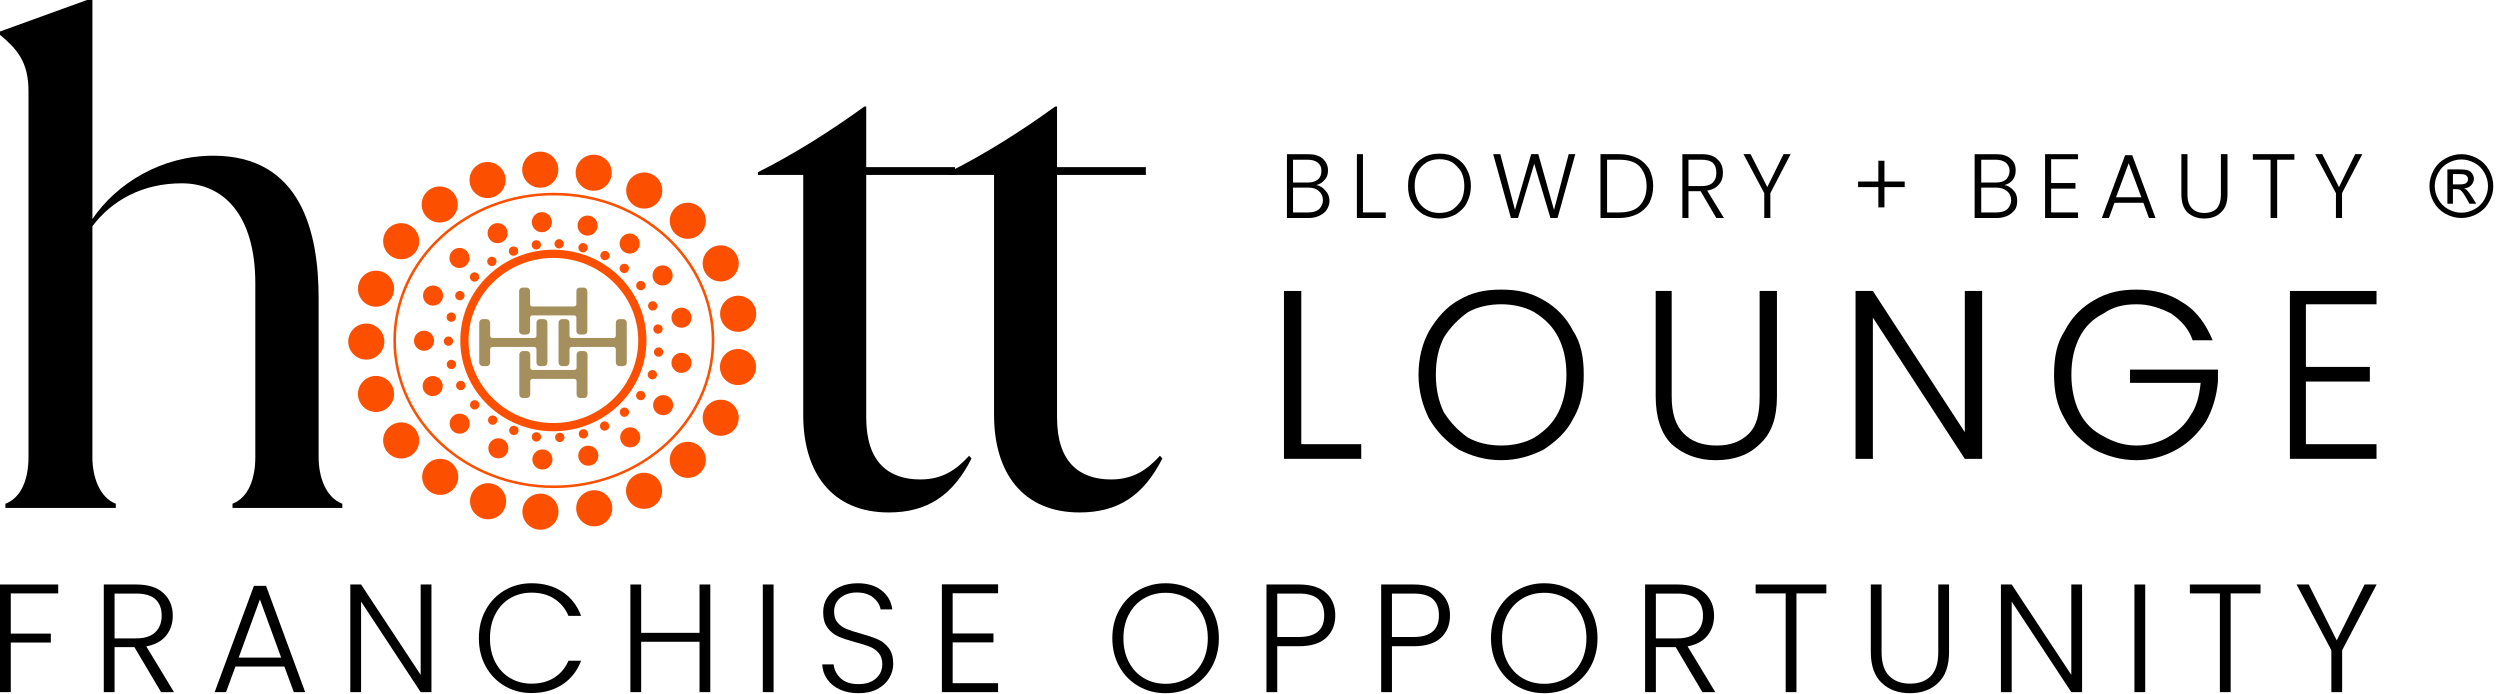 <?xml version="1.0" encoding="UTF-8" standalone="no"?>
<!DOCTYPE svg PUBLIC "-//W3C//DTD SVG 1.1//EN" "http://www.w3.org/Graphics/SVG/1.1/DTD/svg11.dtd">
<svg width="100%" height="100%" viewBox="0 0 2045 568" version="1.1" xmlns="http://www.w3.org/2000/svg" xmlns:xlink="http://www.w3.org/1999/xlink" xml:space="preserve" xmlns:serif="http://www.serif.com/" style="fill-rule:evenodd;clip-rule:evenodd;stroke-linejoin:round;stroke-miterlimit:2;">
    <rect id="Artboard1" x="0" y="0" width="2044.47" height="568" style="fill:none;"/>
    <g id="Artboard11" serif:id="Artboard1">
        <g transform="matrix(1,0,0,1,-27.73,-783.06)">
            <path d="M1097.87,956.83L1085.43,956.83L1085.43,936.52L1097.87,936.52C1101.6,936.52 1104.5,937.35 1106.57,939.42C1108.64,941.08 1109.89,943.57 1109.89,946.88C1109.89,949.78 1108.65,952.27 1106.57,954.34C1104.5,956 1101.6,956.83 1097.87,956.83ZM1085.43,913.72L1097.45,913.72C1101.18,913.72 1103.67,914.55 1105.74,916.21C1107.81,917.87 1108.64,919.94 1108.64,922.84C1108.64,925.74 1107.81,928.23 1105.74,929.89C1103.67,931.55 1101.18,932.38 1097.45,932.38L1085.43,932.38L1085.43,913.72ZM1104.5,934.45C1107.4,933.62 1109.47,932.38 1111.13,930.31C1113.2,928.24 1114.03,925.75 1114.03,922.43C1114.03,918.28 1112.37,915.38 1109.88,912.9C1106.98,910.41 1102.83,909.17 1097.86,909.17L1080.45,909.17L1080.45,961.4L1098.27,961.4C1102,961.4 1104.9,960.57 1107.39,959.33C1109.88,958.09 1111.95,956.43 1113.19,954.36C1114.43,952.29 1115.26,949.8 1115.26,947.31C1115.26,943.99 1114.02,941.09 1111.94,939.02C1109.89,936.52 1107.4,934.86 1104.5,934.45Z" style="fill-rule:nonzero;"/>
        </g>
        <g transform="matrix(1,0,0,1,-27.73,-783.06)">
            <path d="M1142.63,909.16L1137.66,909.16L1137.66,961.39L1161.29,961.39L1161.29,956.83L1142.63,956.83L1142.63,909.16Z" style="fill-rule:nonzero;"/>
        </g>
        <g transform="matrix(1,0,0,1,-27.73,-783.06)">
            <path d="M1205.23,957.25C1201.5,957.25 1197.77,956.42 1194.87,954.76C1191.55,952.69 1189.07,950.2 1187.41,946.88C1185.75,943.56 1184.92,939.42 1184.92,935.27C1184.92,930.71 1185.75,926.98 1187.41,923.66C1189.07,920.34 1191.56,917.86 1194.87,915.78C1197.77,914.12 1201.5,913.29 1205.23,913.29C1208.96,913.29 1212.69,914.12 1215.59,915.78C1218.49,917.85 1220.98,920.34 1223.05,923.66C1224.71,926.98 1225.54,930.71 1225.54,935.27C1225.54,939.42 1224.71,943.56 1223.05,946.88C1220.98,950.2 1218.49,952.68 1215.59,954.76C1212.69,956.42 1208.96,957.25 1205.23,957.25ZM1205.23,961.81C1210.2,961.81 1214.35,960.57 1218.49,958.49C1222.22,956 1225.54,953.1 1227.61,948.96C1229.68,944.82 1230.93,940.26 1230.93,935.28C1230.93,929.89 1229.69,925.33 1227.61,921.6C1225.54,917.46 1222.22,914.14 1218.49,912.07C1214.34,909.58 1210.2,908.75 1205.23,908.75C1200.26,908.75 1196.11,909.58 1191.97,912.07C1188.24,914.14 1184.92,917.46 1182.85,921.6C1180.36,925.33 1179.53,929.89 1179.53,935.28C1179.53,940.25 1180.36,944.81 1182.85,948.96C1184.92,953.11 1188.24,956.01 1191.97,958.49C1196.11,960.56 1200.25,961.81 1205.23,961.81Z" style="fill-rule:nonzero;"/>
        </g>
        <g transform="matrix(1,0,0,1,-27.73,-783.06)">
            <path d="M1310.93,909.16L1298.91,954.76L1286.06,909.16L1280.25,909.16L1266.99,954.76L1254.97,909.16L1249.16,909.16L1263.67,961.39L1269.48,961.39L1282.74,917.04L1296,961.39L1301.81,961.39L1316.32,909.16L1310.93,909.16Z" style="fill-rule:nonzero;"/>
        </g>
        <g transform="matrix(1,0,0,1,-27.73,-783.06)">
            <path d="M1352.27,956.83L1342.32,956.83L1342.32,913.72L1352.27,913.72C1359.73,913.72 1365.12,915.38 1368.85,919.11C1372.58,923.26 1374.65,928.64 1374.65,935.28C1374.65,942.33 1372.58,947.3 1368.85,951.45C1365.11,955.18 1359.73,956.83 1352.27,956.83ZM1352.27,909.16L1336.93,909.16L1336.93,961.39L1352.27,961.39C1358.07,961.39 1363.05,960.15 1367.19,958.07C1371.34,956 1374.24,953.1 1376.72,949.37C1378.79,945.22 1380.04,940.67 1380.04,935.28C1380.04,929.89 1378.8,925.33 1376.72,921.19C1374.23,917.46 1371.33,914.56 1367.19,912.49C1363.04,910.41 1358.07,909.16 1352.27,909.16Z" style="fill-rule:nonzero;"/>
        </g>
        <g transform="matrix(1,0,0,1,-27.73,-783.06)">
            <path d="M1408.89,913.72L1419.67,913.72C1423.82,913.72 1426.72,914.55 1428.79,916.21C1430.86,918.28 1431.69,920.77 1431.69,924.5C1431.69,927.82 1430.86,930.3 1428.79,932.38C1426.72,934.45 1423.82,935.28 1419.67,935.28L1408.89,935.28L1408.89,913.72ZM1437.91,961.39L1424.23,939.01C1428.79,938.18 1431.69,936.52 1433.76,934.04C1436.25,931.14 1437.08,928.24 1437.08,924.51C1437.08,919.95 1435.84,916.22 1432.52,913.32C1429.62,910.42 1425.47,909.18 1419.67,909.18L1403.92,909.18L1403.92,961.41L1408.89,961.41L1408.89,939.44L1418.84,939.44L1431.69,961.41L1437.91,961.41L1437.91,961.39Z" style="fill-rule:nonzero;"/>
        </g>
        <g transform="matrix(1,0,0,1,-27.73,-783.06)">
            <path d="M1486.65,909.16L1473.38,936.11L1459.7,909.16L1453.9,909.16L1470.9,941.08L1470.9,961.39L1475.87,961.39L1475.87,941.08L1492.45,909.16L1486.65,909.16Z" style="fill-rule:nonzero;"/>
        </g>
        <g transform="matrix(1,0,0,1,-27.73,-783.06)">
            <path d="M1585.78,931.55L1569.2,931.55L1569.2,914.55L1564.22,914.55L1564.22,931.55L1547.64,931.55L1547.64,936.11L1564.22,936.11L1564.22,952.69L1569.2,952.69L1569.2,936.11L1585.78,936.11L1585.78,931.55Z" style="fill-rule:nonzero;"/>
        </g>
        <g transform="matrix(1,0,0,1,-27.73,-783.06)">
            <path d="M1660.81,956.83L1648.37,956.83L1648.37,936.52L1660.39,936.52C1664.12,936.52 1667.02,937.35 1669.51,939.42C1671.58,941.08 1672.83,943.57 1672.83,946.88C1672.83,949.78 1671.59,952.27 1669.51,954.34C1667.44,956 1664.54,956.83 1660.81,956.83ZM1648.37,913.72L1660.39,913.72C1663.71,913.72 1666.61,914.55 1668.68,916.21C1670.34,917.87 1671.58,919.94 1671.58,922.84C1671.58,925.74 1670.34,928.23 1668.68,929.89C1666.61,931.55 1664.12,932.38 1660.39,932.38L1648.37,932.38L1648.37,913.72ZM1667.44,934.45C1670.34,933.62 1672.41,932.38 1674.07,930.31C1675.73,928.24 1676.56,925.75 1676.56,922.43C1676.56,918.28 1675.32,915.38 1672.41,912.9C1669.92,910.41 1665.78,909.17 1660.39,909.17L1642.98,909.17L1642.98,961.4L1661.22,961.4C1664.54,961.4 1667.85,960.57 1670.34,959.33C1672.83,958.09 1674.49,956.43 1676.14,954.36C1677.38,952.29 1677.8,949.8 1677.8,947.31C1677.8,943.99 1676.97,941.09 1674.9,939.02C1672.83,936.52 1670.34,934.86 1667.44,934.45Z" style="fill-rule:nonzero;"/>
        </g>
        <g transform="matrix(1,0,0,1,-27.73,-783.06)">
            <path d="M1727.54,913.31L1727.54,909.17L1700.6,909.17L1700.6,961.39L1727.54,961.39L1727.54,956.83L1705.57,956.83L1705.57,937.35L1725.47,937.35L1725.47,932.79L1705.57,932.79L1705.57,913.31L1727.54,913.31Z" style="fill-rule:nonzero;"/>
        </g>
        <g transform="matrix(1,0,0,1,-27.73,-783.06)">
            <path d="M1758.63,944.4L1768.99,916.63L1779.35,944.4L1758.63,944.4ZM1785.57,961.39L1790.96,961.39L1771.89,909.99L1766.09,909.99L1747.02,961.39L1752.82,961.39L1757.38,948.95L1781.01,948.95L1785.57,961.39Z" style="fill-rule:nonzero;"/>
        </g>
        <g transform="matrix(1,0,0,1,-27.73,-783.06)">
            <path d="M1812.1,909.16L1812.1,941.91C1812.1,948.54 1813.76,953.52 1817.07,956.83C1820.8,960.15 1825.36,961.8 1830.75,961.8C1836.55,961.8 1841.11,960.14 1844.43,956.83C1848.16,953.51 1849.82,948.54 1849.82,941.91L1849.82,909.16L1844.43,909.16L1844.43,941.91C1844.43,947.3 1843.19,951.03 1841.11,953.52C1838.62,956.01 1835.31,957.25 1830.75,957.25C1826.6,957.25 1823.29,956.01 1820.8,953.52C1818.31,951.03 1817.07,947.3 1817.07,941.91L1817.07,909.16L1812.1,909.16Z" style="fill-rule:nonzero;"/>
        </g>
        <g transform="matrix(1,0,0,1,-27.73,-783.06)">
            <path d="M1870.55,909.16L1870.55,913.72L1885.06,913.72L1885.06,961.39L1890.45,961.39L1890.45,913.72L1904.54,913.72L1904.54,909.16L1870.55,909.16Z" style="fill-rule:nonzero;"/>
        </g>
        <g transform="matrix(1,0,0,1,-27.73,-783.06)">
            <path d="M1954.28,909.16L1941.02,936.11L1927.34,909.16L1921.54,909.16L1938.53,941.08L1938.53,961.39L1943.5,961.39L1943.5,941.08L1960.09,909.16L1954.28,909.16Z" style="fill-rule:nonzero;"/>
        </g>
        <g transform="matrix(1,0,0,1,-27.73,-783.06)">
            <path d="M1092.18,1021.07L1078.01,1021.07L1078.01,1158.39L1141.22,1158.39L1141.22,1146.4L1092.18,1146.4L1092.18,1021.07Z" style="fill-rule:nonzero;"/>
        </g>
        <g transform="matrix(1,0,0,1,-27.73,-783.06)">
            <path d="M1255.66,1147.49C1245.85,1147.49 1236.04,1145.31 1228.41,1140.95C1220.78,1135.5 1214.24,1128.96 1208.79,1120.24C1204.43,1111.52 1202.25,1100.62 1202.25,1089.72C1202.25,1077.73 1204.43,1067.92 1208.79,1059.2C1214.24,1050.48 1220.78,1043.94 1228.41,1038.49C1236.04,1034.13 1245.85,1031.95 1255.66,1031.95C1265.47,1031.95 1275.28,1034.13 1282.91,1038.49C1291.63,1043.94 1298.17,1050.48 1302.53,1059.2C1306.89,1067.92 1309.07,1077.73 1309.07,1089.72C1309.07,1100.62 1306.89,1111.52 1302.53,1120.24C1298.17,1128.96 1291.63,1135.5 1282.91,1140.95C1275.28,1145.31 1265.47,1147.49 1255.66,1147.49ZM1255.66,1159.48C1268.74,1159.48 1279.64,1156.21 1290.54,1150.76C1300.35,1144.22 1309.07,1136.59 1314.52,1125.69C1321.06,1114.79 1323.24,1102.8 1323.24,1089.72C1323.24,1075.55 1321.06,1063.56 1314.52,1053.75C1309.07,1042.85 1300.35,1034.13 1290.54,1028.68C1279.64,1022.14 1268.74,1019.96 1255.66,1019.96C1242.58,1019.96 1231.68,1022.14 1220.78,1028.68C1210.97,1034.13 1203.34,1042.85 1196.8,1053.75C1191.35,1063.56 1188.08,1075.55 1188.08,1089.72C1188.08,1102.8 1191.35,1114.79 1196.8,1125.69C1203.34,1136.59 1210.97,1144.22 1220.78,1150.76C1231.68,1156.21 1242.58,1159.48 1255.66,1159.48Z" style="fill-rule:nonzero;"/>
        </g>
        <g transform="matrix(1,0,0,1,-27.73,-783.06)">
            <path d="M1382.09,1021.07L1382.09,1107.17C1382.09,1124.61 1386.45,1137.69 1395.17,1146.41C1404.98,1155.13 1416.97,1159.49 1431.14,1159.49C1446.4,1159.49 1458.39,1155.13 1467.11,1146.41C1476.92,1137.69 1481.28,1124.61 1481.28,1107.17L1481.28,1021.07L1467.11,1021.07L1467.11,1107.17C1467.11,1121.34 1464.93,1131.15 1458.39,1137.69C1451.85,1144.23 1443.13,1147.5 1432.23,1147.5C1420.24,1147.5 1411.52,1144.23 1404.98,1137.69C1398.44,1131.15 1395.17,1121.34 1395.17,1107.17L1395.17,1021.07L1382.09,1021.07Z" style="fill-rule:nonzero;"/>
        </g>
        <g transform="matrix(1,0,0,1,-27.73,-783.06)">
            <path d="M1649.11,1021.07L1634.94,1021.07L1634.94,1136.6L1559.74,1021.07L1545.57,1021.07L1545.57,1158.39L1559.74,1158.39L1559.74,1042.87L1634.94,1158.39L1649.11,1158.39L1649.11,1021.07Z" style="fill-rule:nonzero;"/>
        </g>
        <g transform="matrix(1,0,0,1,-27.73,-783.06)">
            <path d="M1837.66,1061.39C1832.21,1048.31 1824.58,1037.41 1813.68,1030.87C1802.78,1023.24 1789.7,1019.97 1775.53,1019.97C1762.45,1019.97 1751.55,1022.15 1740.65,1028.69C1730.84,1034.14 1722.12,1042.86 1716.67,1053.76C1710.13,1063.57 1707.95,1075.56 1707.95,1089.73C1707.95,1102.81 1710.13,1114.8 1716.67,1125.7C1722.12,1136.6 1730.84,1144.23 1740.65,1150.77C1751.55,1156.22 1762.45,1159.49 1775.53,1159.49C1787.52,1159.49 1798.42,1156.22 1808.23,1150.77C1818.04,1145.32 1825.67,1137.69 1832.21,1127.88C1837.66,1118.07 1840.93,1107.17 1842.02,1095.18L1842.02,1085.37L1770.09,1085.37L1770.09,1096.27L1827.85,1096.27C1826.76,1107.17 1824.58,1115.89 1819.13,1123.52C1814.77,1131.15 1808.23,1136.6 1800.6,1140.96C1792.97,1145.32 1784.25,1147.5 1775.53,1147.5C1764.63,1147.5 1755.91,1144.23 1748.28,1139.87C1739.56,1135.51 1733.02,1128.97 1728.66,1120.25C1724.3,1111.53 1722.12,1100.63 1722.12,1089.73C1722.12,1077.74 1724.3,1067.93 1728.66,1059.21C1733.02,1050.49 1739.56,1043.95 1748.28,1039.59C1755.91,1034.14 1764.63,1031.96 1775.53,1031.96C1786.43,1031.96 1795.15,1035.23 1803.87,1039.59C1811.5,1045.04 1818.04,1051.58 1821.31,1061.39L1837.66,1061.39Z" style="fill-rule:nonzero;"/>
        </g>
        <g transform="matrix(1,0,0,1,-27.73,-783.06)">
            <path d="M1971.72,1031.97L1971.72,1021.07L1900.88,1021.07L1900.88,1158.39L1971.72,1158.39L1971.72,1146.4L1913.96,1146.4L1913.96,1095.18L1966.27,1095.18L1966.27,1083.19L1913.96,1083.19L1913.96,1031.97L1971.72,1031.97Z" style="fill-rule:nonzero;"/>
        </g>
        <g transform="matrix(1,0,0,1,-27.73,-783.06)">
            <g>
                <path d="M288.36,1026.76C288.36,974.49 274.86,910.43 202.22,910.43C159.76,910.43 123.19,933.01 103.32,962.21L103.32,783.06L98.9,783.06L27.73,808.83L27.73,811.53C41.72,823.31 51.04,833.62 51.04,857.67L51.04,1157.08C51.04,1174.26 45.64,1189.97 32.14,1195.12L32.14,1198.56L122.45,1198.56L122.45,1195.12C109.2,1189.97 103.31,1173.28 103.31,1157.08L103.31,968.11C119.26,947 144.05,933.01 176.45,933.01C210.32,933.01 236.58,958.53 236.58,1014.98L236.58,1157.08C236.58,1174.26 231.18,1189.97 217.93,1195.12L217.93,1198.56L307.75,1198.56L307.75,1195.12C294.25,1189.97 288.36,1173.28 288.36,1157.08L288.36,1026.76Z" style="fill-rule:nonzero;"/>
            </g>
        </g>
        <g transform="matrix(1,0,0,1,-27.73,-783.06)">
            <g>
                <path d="M820.48,1155.86C810.17,1167.15 798.88,1175.25 780.48,1175.25C754.71,1175.25 736.3,1161.26 736.3,1124.69L736.3,926.14L808.94,926.14L808.94,919.76L736.3,919.76L736.3,870.19L734.83,870.19C707.34,890.07 678.38,908.48 647.71,923.94L647.71,926.15L684.77,926.15L684.77,1122.49C684.77,1169.86 708.33,1202.25 754.71,1202.25C785.88,1202.25 806.98,1188.75 822.45,1158.07L820.48,1155.86Z" style="fill-rule:nonzero;"/>
                <path d="M976.57,1155.86C966.26,1167.15 954.97,1175.25 936.57,1175.25C910.8,1175.25 892.39,1161.26 892.39,1124.69L892.39,926.14L965.03,926.14L965.03,919.76L892.39,919.76L892.39,870.19L890.92,870.19C863.43,890.07 834.47,908.48 803.8,923.94L803.8,926.15L840.86,926.15L840.86,1122.49C840.86,1169.86 864.42,1202.25 910.8,1202.25C941.97,1202.25 963.07,1188.75 978.54,1158.07L976.57,1155.86Z" style="fill-rule:nonzero;"/>
            </g>
        </g>
        <g transform="matrix(1,0,0,1,-27.73,-783.06)">
            <circle cx="469.66" cy="921.85" r="14.76" style="fill:rgb(252,79,0);"/>
            <circle cx="513.37" cy="924.36" r="14.76" style="fill:rgb(252,79,0);"/>
            <circle cx="554.72" cy="938.92" r="14.76" style="fill:rgb(252,79,0);"/>
            <circle cx="590.34" cy="963.65" r="14.76" style="fill:rgb(252,79,0);"/>
            <circle cx="617.27" cy="998.53" r="14.76" style="fill:rgb(252,79,0);"/>
            <circle cx="631.54" cy="1039.73" r="14.76" style="fill:rgb(252,79,0);"/>
            <circle cx="631.4" cy="1083.29" r="14.76" style="fill:rgb(252,79,0);"/>
            <circle cx="617.27" cy="1124.79" r="14.76" style="fill:rgb(252,79,0);"/>
            <circle cx="590.34" cy="1159.23" r="14.76" style="fill:rgb(252,79,0);"/>
            <circle cx="554.58" cy="1184.54" r="14.76" style="fill:rgb(252,79,0);"/>
            <circle cx="513.81" cy="1198.82" r="14.76" style="fill:rgb(252,79,0);"/>
            <circle cx="469.81" cy="1201.62" r="14.76" style="fill:rgb(252,79,0);"/>
            <circle cx="426.98" cy="1193.08" r="14.76" style="fill:rgb(252,79,0);"/>
            <g transform="matrix(0.707,-0.707,0.707,0.707,-715.949,617.972)">
                <circle cx="387.98" cy="1173.21" r="14.76" style="fill:rgb(252,79,0);"/>
            </g>
            <circle cx="355.9" cy="1143.34" r="14.76" style="fill:rgb(252,79,0);"/>
            <circle cx="335.31" cy="1105.31" r="14.76" style="fill:rgb(252,79,0);"/>
            <circle cx="327.36" cy="1062.48" r="14.76" style="fill:rgb(252,79,0);"/>
            <circle cx="335.31" cy="1019.22" r="14.76" style="fill:rgb(252,79,0);"/>
            <circle cx="355.91" cy="980.36" r="14.76" style="fill:rgb(252,79,0);"/>
            <circle cx="387.41" cy="950.34" r="14.76" style="fill:rgb(252,79,0);"/>
            <circle cx="426.55" cy="930.33" r="14.76" style="fill:rgb(252,79,0);"/>
            <circle cx="434.79" cy="973.77" r="8.22" style="fill:rgb(252,79,0);"/>
            <circle cx="470.99" cy="964.8" r="8.22" style="fill:rgb(252,79,0);"/>
            <circle cx="508.37" cy="967.59" r="8.22" style="fill:rgb(252,79,0);"/>
            <circle cx="542.81" cy="982.31" r="8.22" style="fill:rgb(252,79,0);"/>
            <circle cx="569.74" cy="1008.36" r="8.22" style="fill:rgb(252,79,0);"/>
            <path d="M585.19,1051.16C589.73,1051.16 593.41,1047.48 593.41,1042.94C593.41,1038.4 589.73,1034.72 585.19,1034.72C580.65,1034.72 576.97,1038.4 576.97,1042.94C576.97,1047.48 580.65,1051.16 585.19,1051.16Z" style="fill:rgb(252,79,0);fill-rule:nonzero;"/>
            <path d="M585.19,1071.66C580.65,1071.66 576.97,1075.34 576.97,1079.88C576.97,1084.42 580.65,1088.1 585.19,1088.1C589.73,1088.1 593.41,1084.42 593.41,1079.88C593.41,1075.34 589.73,1071.66 585.19,1071.66Z" style="fill:rgb(252,79,0);fill-rule:nonzero;"/>
            <path d="M570.18,1106.25C565.64,1106.25 561.96,1109.93 561.96,1114.47C561.96,1119.01 565.64,1122.69 570.18,1122.69C574.72,1122.69 578.4,1119.01 578.4,1114.47C578.4,1109.93 574.72,1106.25 570.18,1106.25Z" style="fill:rgb(252,79,0);fill-rule:nonzero;"/>
            <circle cx="543.25" cy="1140.81" r="8.22" style="fill:rgb(252,79,0);"/>
            <circle cx="508.96" cy="1155.82" r="8.22" style="fill:rgb(252,79,0);"/>
            <circle cx="471.43" cy="1158.91" r="8.22" style="fill:rgb(252,79,0);"/>
            <circle cx="435.38" cy="1149.78" r="8.22" style="fill:rgb(252,79,0);"/>
            <circle cx="403.74" cy="1129.62" r="8.22" style="fill:rgb(252,79,0);"/>
            <circle cx="381.66" cy="1098.86" r="8.22" style="fill:rgb(252,79,0);"/>
            <path d="M382.81,1061.78C382.81,1057.24 379.13,1053.56 374.59,1053.56C370.05,1053.56 366.37,1057.24 366.37,1061.78C366.37,1066.32 370.05,1070 374.59,1070C379.13,1070 382.81,1066.32 382.81,1061.78Z" style="fill:rgb(252,79,0);fill-rule:nonzero;"/>
            <circle cx="381.96" cy="1024.84" r="8.22" style="fill:rgb(252,79,0);"/>
            <path d="M403.59,1002.3C408.13,1002.3 411.81,998.62 411.81,994.08C411.81,989.54 408.13,985.86 403.59,985.86C399.05,985.86 395.37,989.54 395.37,994.08C395.37,998.62 399.05,1002.3 403.59,1002.3Z" style="fill:rgb(252,79,0);fill-rule:nonzero;"/>
            <path d="M430.08,1000.69C432.19,1000.69 433.89,998.98 433.89,996.88C433.89,994.77 432.18,993.07 430.08,993.07C427.97,993.07 426.27,994.78 426.27,996.88C426.27,998.98 427.97,1000.69 430.08,1000.69Z" style="fill:rgb(252,79,0);fill-rule:nonzero;"/>
            <circle cx="447.81" cy="988.46" r="3.81" style="fill:rgb(252,79,0);"/>
            <path d="M466.44,987.17C468.55,987.17 470.25,985.46 470.25,983.36C470.25,981.25 468.54,979.55 466.44,979.55C464.33,979.55 462.63,981.26 462.63,983.36C462.63,985.46 464.33,987.17 466.44,987.17Z" style="fill:rgb(252,79,0);fill-rule:nonzero;"/>
            <path d="M485.13,986.31C487.24,986.31 488.94,984.6 488.94,982.5C488.94,980.39 487.23,978.69 485.13,978.69C483.03,978.69 481.32,980.4 481.32,982.5C481.32,984.6 483.03,986.31 485.13,986.31Z" style="fill:rgb(252,79,0);fill-rule:nonzero;"/>
            <path d="M504.67,981.89C502.56,981.89 500.86,983.6 500.86,985.7C500.86,987.81 502.57,989.51 504.67,989.51C506.78,989.51 508.48,987.8 508.48,985.7C508.48,983.59 506.77,981.89 504.67,981.89Z" style="fill:rgb(252,79,0);fill-rule:nonzero;"/>
            <path d="M522.6,995.92C524.71,995.92 526.41,994.21 526.41,992.11C526.41,990 524.7,988.3 522.6,988.3C520.49,988.3 518.79,990.01 518.79,992.11C518.78,994.21 520.49,995.92 522.6,995.92Z" style="fill:rgb(252,79,0);fill-rule:nonzero;"/>
            <path d="M534.61,1002.63C534.61,1004.74 536.32,1006.44 538.42,1006.44C540.53,1006.44 542.23,1004.73 542.23,1002.63C542.23,1000.52 540.52,998.82 538.42,998.82C536.32,998.81 534.61,1000.52 534.61,1002.63Z" style="fill:rgb(252,79,0);fill-rule:nonzero;"/>
            <circle cx="551.95" cy="1016.65" r="3.81" style="fill:rgb(252,79,0);"/>
            <path d="M561.66,1037.09C563.77,1037.09 565.47,1035.38 565.47,1033.28C565.47,1031.18 563.76,1029.47 561.66,1029.47C559.55,1029.47 557.85,1031.18 557.85,1033.28C557.85,1035.38 559.56,1037.09 561.66,1037.09Z" style="fill:rgb(252,79,0);fill-rule:nonzero;"/>
            <path d="M569.78,1052.21C569.78,1050.1 568.07,1048.4 565.97,1048.4C563.87,1048.4 562.16,1050.11 562.16,1052.21C562.16,1054.32 563.87,1056.02 565.97,1056.02C568.07,1056.02 569.78,1054.32 569.78,1052.21Z" style="fill:rgb(252,79,0);fill-rule:nonzero;"/>
            <path d="M566.47,1074.86C568.58,1074.86 570.28,1073.15 570.28,1071.05C570.28,1068.95 568.57,1067.24 566.47,1067.24C564.36,1067.24 562.66,1068.95 562.66,1071.05C562.66,1073.15 564.36,1074.86 566.47,1074.86Z" style="fill:rgb(252,79,0);fill-rule:nonzero;"/>
            <path d="M565.17,1089.57C565.17,1087.46 563.46,1085.76 561.36,1085.76C559.25,1085.76 557.55,1087.47 557.55,1089.57C557.55,1091.68 559.26,1093.38 561.36,1093.38C563.47,1093.39 565.17,1091.68 565.17,1089.57Z" style="fill:rgb(252,79,0);fill-rule:nonzero;"/>
            <path d="M551.84,1102.79C549.73,1102.79 548.03,1104.5 548.03,1106.6C548.03,1108.71 549.74,1110.41 551.84,1110.41C553.95,1110.41 555.65,1108.7 555.65,1106.6C555.66,1104.5 553.95,1102.79 551.84,1102.79Z" style="fill:rgb(252,79,0);fill-rule:nonzero;"/>
            <path d="M538.52,1124.04C540.63,1124.04 542.33,1122.33 542.33,1120.23C542.33,1118.12 540.62,1116.42 538.52,1116.42C536.41,1116.42 534.71,1118.13 534.71,1120.23C534.71,1122.33 536.42,1124.04 538.52,1124.04Z" style="fill:rgb(252,79,0);fill-rule:nonzero;"/>
            <path d="M522.29,1127.73C520.18,1127.73 518.48,1129.44 518.48,1131.54C518.48,1133.65 520.19,1135.35 522.29,1135.35C524.4,1135.35 526.1,1133.64 526.1,1131.54C526.11,1129.44 524.4,1127.73 522.29,1127.73Z" style="fill:rgb(252,79,0);fill-rule:nonzero;"/>
            <path d="M508.78,1137.96C508.78,1135.85 507.07,1134.15 504.97,1134.15C502.86,1134.15 501.16,1135.86 501.16,1137.96C501.16,1140.07 502.87,1141.77 504.97,1141.77C507.07,1141.77 508.78,1140.06 508.78,1137.96Z" style="fill:rgb(252,79,0);fill-rule:nonzero;"/>
            <path d="M485.41,1137.05C483.31,1137.17 481.7,1138.97 481.82,1141.08C481.94,1143.18 483.74,1144.79 485.85,1144.67C487.96,1144.55 489.56,1142.75 489.44,1140.64C489.32,1138.54 487.52,1136.93 485.41,1137.05Z" style="fill:rgb(252,79,0);fill-rule:nonzero;"/>
            <path d="M466.72,1144.27C468.82,1144.15 470.43,1142.35 470.31,1140.24C470.19,1138.14 468.39,1136.53 466.28,1136.65C464.18,1136.77 462.57,1138.57 462.69,1140.68C462.81,1142.78 464.62,1144.39 466.72,1144.27Z" style="fill:rgb(252,79,0);fill-rule:nonzero;"/>
            <path d="M447.85,1131.34C445.75,1131.46 444.14,1133.26 444.26,1135.37C444.38,1137.47 446.18,1139.08 448.29,1138.96C450.39,1138.84 452,1137.04 451.88,1134.93C451.76,1132.83 449.95,1131.22 447.85,1131.34Z" style="fill:rgb(252,79,0);fill-rule:nonzero;"/>
            <path d="M430.96,1130.54C433.06,1130.42 434.67,1128.62 434.55,1126.51C434.43,1124.41 432.63,1122.8 430.52,1122.92C428.42,1123.04 426.81,1124.84 426.93,1126.95C427.05,1129.06 428.86,1130.66 430.96,1130.54Z" style="fill:rgb(252,79,0);fill-rule:nonzero;"/>
            <path d="M415.8,1110.41C413.7,1110.53 412.09,1112.33 412.21,1114.44C412.33,1116.55 414.13,1118.15 416.24,1118.03C418.34,1117.91 419.95,1116.11 419.83,1114C419.7,1111.89 417.9,1110.29 415.8,1110.41Z" style="fill:rgb(252,79,0);fill-rule:nonzero;"/>
            <path d="M404.81,1102.2C406.91,1102.08 408.52,1100.28 408.4,1098.17C408.28,1096.07 406.48,1094.46 404.37,1094.58C402.27,1094.7 400.66,1096.5 400.78,1098.61C400.91,1100.71 402.71,1102.32 404.81,1102.2Z" style="fill:rgb(252,79,0);fill-rule:nonzero;"/>
            <path d="M400.79,1080.94C400.67,1078.84 398.87,1077.23 396.76,1077.35C394.66,1077.47 393.05,1079.27 393.17,1081.38C393.29,1083.49 395.09,1085.09 397.2,1084.97C399.3,1084.85 400.91,1083.04 400.79,1080.94Z" style="fill:rgb(252,79,0);fill-rule:nonzero;"/>
            <path d="M398.39,1061.91C398.27,1059.81 396.47,1058.2 394.36,1058.32C392.26,1058.44 390.65,1060.24 390.77,1062.35C390.89,1064.45 392.69,1066.06 394.8,1065.94C396.9,1065.81 398.51,1064.01 398.39,1061.91Z" style="fill:rgb(252,79,0);fill-rule:nonzero;"/>
            <path d="M397.1,1046.3C399.2,1046.18 400.81,1044.38 400.69,1042.27C400.57,1040.17 398.77,1038.56 396.66,1038.68C394.56,1038.8 392.95,1040.6 393.07,1042.71C393.2,1044.82 395,1046.42 397.1,1046.3Z" style="fill:rgb(252,79,0);fill-rule:nonzero;"/>
            <path d="M407.7,1024.65C407.58,1022.55 405.78,1020.94 403.67,1021.06C401.57,1021.18 399.96,1022.98 400.08,1025.09C400.2,1027.19 402,1028.8 404.11,1028.68C406.22,1028.55 407.82,1026.75 407.7,1024.65Z" style="fill:rgb(252,79,0);fill-rule:nonzero;"/>
            <path d="M416.13,1013.45C418.23,1013.33 419.84,1011.53 419.72,1009.42C419.6,1007.32 417.8,1005.71 415.69,1005.83C413.59,1005.95 411.98,1007.75 412.1,1009.86C412.23,1011.96 414.03,1013.57 416.13,1013.45Z" style="fill:rgb(252,79,0);fill-rule:nonzero;"/>
            <path d="M612.03,1061.53C612.03,1028.16 597.31,997.95 573.55,976.11C549.79,954.27 516.98,940.77 480.76,940.77C444.54,940.77 411.73,954.27 387.97,976.11C364.21,997.95 349.49,1028.16 349.49,1061.53C349.49,1094.9 364.21,1125.11 387.97,1146.95C411.73,1168.79 444.54,1182.29 480.76,1182.29C516.98,1182.29 549.79,1168.79 573.55,1146.95C597.31,1125.12 612.03,1094.91 612.03,1061.53ZM572.13,1145.41C548.76,1166.89 516.46,1180.2 480.76,1180.2C445.06,1180.2 412.76,1166.9 389.39,1145.41C366.02,1123.92 351.59,1094.28 351.59,1061.54C351.59,1028.8 366.02,999.15 389.39,977.67C412.76,956.19 445.06,942.88 480.76,942.89C516.46,942.89 548.76,956.19 572.13,977.67C595.5,999.16 609.93,1028.8 609.93,1061.54C609.93,1094.28 595.5,1123.92 572.13,1145.41Z" style="fill:rgb(252,79,0);fill-rule:nonzero;"/>
            <path d="M480.4,987.31C459.41,987.31 440.37,995.61 426.59,1009.03C412.81,1022.45 404.25,1041.05 404.26,1061.58C404.26,1082.1 412.81,1100.71 426.59,1114.13C440.37,1127.56 459.41,1135.85 480.4,1135.85C501.39,1135.85 520.43,1127.55 534.21,1114.13C547.99,1100.71 556.55,1082.11 556.54,1061.58C556.54,1041.06 547.99,1022.45 534.21,1009.03C520.43,995.6 501.39,987.31 480.4,987.31ZM529.51,1109.3C516.95,1121.53 499.6,1129.11 480.4,1129.11C461.2,1129.11 443.85,1121.53 431.29,1109.3C418.73,1097.06 410.99,1080.21 410.99,1061.58C410.99,1042.95 418.73,1026.1 431.29,1013.86C443.85,1001.63 461.2,994.05 480.4,994.05C499.6,994.05 516.95,1001.63 529.51,1013.86C542.07,1026.1 549.81,1042.95 549.81,1061.58C549.81,1080.21 542.07,1097.06 529.51,1109.3Z" style="fill:rgb(252,79,0);fill-rule:nonzero;"/>
            <path d="M455.24,1056.71L458.45,1056.71C460.03,1056.71 461.32,1055.43 461.32,1053.84L461.32,1042.92C461.32,1041.88 462.16,1041.04 463.2,1041.04L497.34,1041.04C498.38,1041.04 499.22,1041.88 499.22,1042.92L499.22,1053.84C499.22,1055.42 500.5,1056.71 502.09,1056.71L505.3,1056.71C506.88,1056.71 508.17,1055.43 508.17,1053.84L508.17,1021.17C508.17,1019.59 506.89,1018.3 505.3,1018.3L502.09,1018.3C500.51,1018.3 499.22,1019.58 499.22,1021.17L499.22,1031.85C499.22,1032.89 498.38,1033.73 497.34,1033.73L463.2,1033.73C462.16,1033.73 461.32,1032.89 461.32,1031.85L461.32,1021.17C461.32,1019.59 460.04,1018.3 458.45,1018.3L455.24,1018.3C453.66,1018.3 452.37,1019.58 452.37,1021.17L452.37,1053.84C452.38,1055.43 453.66,1056.71 455.24,1056.71Z" style="fill:rgb(164,143,93);fill-rule:nonzero;"/>
            <path d="M466.57,1068.74L466.57,1079.66C466.57,1081.24 467.85,1082.53 469.44,1082.53L472.65,1082.53C474.23,1082.53 475.52,1081.25 475.52,1079.66L475.52,1046.99C475.52,1045.41 474.24,1044.12 472.65,1044.12L469.44,1044.12C467.86,1044.12 466.57,1045.4 466.57,1046.99L466.57,1057.67C466.57,1058.71 465.73,1059.55 464.69,1059.55L430.55,1059.55C429.51,1059.55 428.67,1058.71 428.67,1057.67L428.67,1046.99C428.67,1045.41 427.39,1044.12 425.8,1044.12L422.59,1044.12C421.01,1044.12 419.72,1045.4 419.72,1046.99L419.72,1079.66C419.72,1081.24 421,1082.53 422.59,1082.53L425.8,1082.53C427.38,1082.53 428.67,1081.25 428.67,1079.66L428.67,1068.74C428.67,1067.7 429.51,1066.86 430.55,1066.86L464.69,1066.86C465.73,1066.86 466.57,1067.7 466.57,1068.74Z" style="fill:rgb(164,143,93);fill-rule:nonzero;"/>
            <path d="M493.57,1057.67L493.57,1046.99C493.57,1045.41 492.29,1044.12 490.7,1044.12L487.49,1044.12C485.91,1044.12 484.62,1045.4 484.62,1046.99L484.62,1079.66C484.62,1081.24 485.9,1082.53 487.49,1082.53L490.7,1082.53C492.28,1082.53 493.57,1081.25 493.57,1079.66L493.57,1068.74C493.57,1067.7 494.41,1066.86 495.45,1066.86L529.59,1066.86C530.63,1066.86 531.47,1067.7 531.47,1068.74L531.47,1079.66C531.47,1081.24 532.75,1082.53 534.34,1082.53L537.55,1082.53C539.13,1082.53 540.42,1081.25 540.42,1079.66L540.42,1046.99C540.42,1045.41 539.14,1044.12 537.55,1044.12L534.34,1044.12C532.76,1044.12 531.47,1045.4 531.47,1046.99L531.47,1057.67C531.47,1058.71 530.63,1059.55 529.59,1059.55L495.45,1059.55C494.41,1059.56 493.57,1058.71 493.57,1057.67Z" style="fill:rgb(164,143,93);fill-rule:nonzero;"/>
            <path d="M505.46,1070.23L502.25,1070.23C500.67,1070.23 499.38,1071.51 499.38,1073.1L499.38,1083.78C499.38,1084.82 498.54,1085.66 497.5,1085.66L463.36,1085.66C462.32,1085.66 461.48,1084.82 461.48,1083.78L461.48,1073.1C461.48,1071.52 460.2,1070.23 458.61,1070.23L455.4,1070.23C453.82,1070.23 452.53,1071.51 452.53,1073.1L452.53,1105.77C452.53,1107.35 453.81,1108.64 455.4,1108.64L458.61,1108.64C460.19,1108.64 461.48,1107.36 461.48,1105.77L461.48,1094.85C461.48,1093.81 462.32,1092.97 463.36,1092.97L497.5,1092.97C498.54,1092.97 499.38,1093.81 499.38,1094.85L499.38,1105.77C499.38,1107.35 500.66,1108.64 502.25,1108.64L505.46,1108.64C507.04,1108.64 508.33,1107.36 508.33,1105.77L508.33,1073.1C508.33,1071.51 507.05,1070.23 505.46,1070.23Z" style="fill:rgb(164,143,93);fill-rule:nonzero;"/>
        </g>
        <g transform="matrix(1.087,0,0,1.087,-124.205,-48.004)">
            <path d="M158.069,484.006L158.069,490.726L122.381,490.726L122.381,520.969L152.507,520.969L152.507,527.689L122.381,527.689L122.381,565L114.27,565L114.27,484.006L158.069,484.006Z" style="fill-rule:nonzero;"/>
            <path d="M235.472,565L215.426,531.165L200.478,531.165L200.478,565L192.367,565L192.367,484.006L216.7,484.006C225.738,484.006 232.594,486.169 237.268,490.494C241.941,494.82 244.278,500.498 244.278,507.528C244.278,513.398 242.598,518.4 239.238,522.533C235.877,526.666 230.914,529.35 224.348,530.586L245.205,565L235.472,565ZM200.478,524.561L216.816,524.561C223.151,524.561 227.921,523.016 231.127,519.926C234.332,516.836 235.935,512.703 235.935,507.528C235.935,502.197 234.39,498.084 231.3,495.187C228.21,492.29 223.344,490.842 216.7,490.842L200.478,490.842L200.478,524.561Z" style="fill-rule:nonzero;"/>
            <path d="M328.285,545.765L291.438,545.765L284.37,565L275.795,565L305.342,485.048L314.496,485.048L343.928,565L335.353,565L328.285,545.765ZM325.852,539.045L309.861,495.245L293.871,539.045L325.852,539.045Z" style="fill-rule:nonzero;"/>
            <path d="M438.943,565L430.832,565L385.989,496.867L385.989,565L377.878,565L377.878,484.006L385.989,484.006L430.832,552.022L430.832,484.006L438.943,484.006L438.943,565Z" style="fill-rule:nonzero;"/>
            <path d="M474.631,524.445C474.631,516.488 476.369,509.362 479.845,503.066C483.322,496.771 488.072,491.866 494.098,488.351C500.123,484.836 506.844,483.079 514.259,483.079C523.297,483.079 531.041,485.222 537.492,489.509C543.942,493.797 548.635,499.841 551.57,507.643L542.069,507.643C539.751,502.159 536.217,497.872 531.466,494.782C526.716,491.692 520.98,490.147 514.259,490.147C508.311,490.147 502.962,491.537 498.211,494.318C493.46,497.099 489.733,501.097 487.029,506.311C484.326,511.525 482.974,517.57 482.974,524.445C482.974,531.32 484.326,537.345 487.029,542.521C489.733,547.696 493.46,551.675 498.211,554.456C502.962,557.237 508.311,558.627 514.259,558.627C520.98,558.627 526.716,557.101 531.466,554.05C536.217,550.999 539.751,546.769 542.069,541.362L551.57,541.362C548.635,549.087 543.923,555.074 537.434,559.322C530.945,563.571 523.22,565.695 514.259,565.695C506.844,565.695 500.123,563.938 494.098,560.423C488.072,556.908 483.322,552.022 479.845,545.765C476.369,539.508 474.631,532.401 474.631,524.445Z" style="fill-rule:nonzero;"/>
            <path d="M648.787,484.006L648.787,565L640.676,565L640.676,527.11L596.76,527.11L596.76,565L588.649,565L588.649,484.006L596.76,484.006L596.76,520.389L640.676,520.389L640.676,484.006L648.787,484.006Z" style="fill-rule:nonzero;"/>
            <rect x="688.299" y="484.006" width="8.111" height="80.994"/>
            <path d="M760.371,565.811C755.041,565.811 750.348,564.884 746.293,563.03C742.237,561.176 739.051,558.588 736.733,555.267C734.416,551.945 733.18,548.237 733.025,544.143L741.6,544.143C741.986,548.083 743.724,551.54 746.814,554.514C749.904,557.488 754.423,558.975 760.371,558.975C765.856,558.975 770.201,557.565 773.407,554.745C776.613,551.926 778.215,548.353 778.215,544.027C778.215,540.551 777.327,537.751 775.55,535.626C773.774,533.502 771.572,531.919 768.946,530.876C766.319,529.833 762.689,528.693 758.054,527.458C752.646,525.99 748.359,524.561 745.192,523.17C742.025,521.78 739.321,519.617 737.081,516.681C734.841,513.746 733.721,509.768 733.721,504.747C733.721,500.575 734.802,496.848 736.965,493.565C739.128,490.282 742.179,487.713 746.119,485.86C750.059,484.006 754.578,483.079 759.676,483.079C767.169,483.079 773.214,484.913 777.81,488.583C782.406,492.252 785.052,496.983 785.747,502.777L776.941,502.777C776.4,499.455 774.585,496.5 771.495,493.913C768.405,491.325 764.234,490.031 758.981,490.031C754.114,490.031 750.059,491.325 746.814,493.913C743.57,496.5 741.948,500.035 741.948,504.515C741.948,507.914 742.836,510.656 744.613,512.742C746.389,514.827 748.61,516.411 751.275,517.493C753.94,518.574 757.552,519.733 762.109,520.969C767.362,522.436 771.611,523.885 774.855,525.314C778.1,526.743 780.842,528.925 783.082,531.861C785.322,534.796 786.442,538.736 786.442,543.68C786.442,547.465 785.438,551.057 783.43,554.456C781.421,557.855 778.447,560.597 774.508,562.683C770.568,564.768 765.856,565.811 760.371,565.811Z" style="fill-rule:nonzero;"/>
            <path d="M831.169,490.61L831.169,520.853L861.875,520.853L861.875,527.573L831.169,527.573L831.169,558.279L865.351,558.279L865.351,565L823.058,565L823.058,483.89L865.351,483.89L865.351,490.61L831.169,490.61Z" style="fill-rule:nonzero;"/>
            <path d="M991.42,565.811C983.927,565.811 977.129,564.054 971.026,560.539C964.924,557.024 960.115,552.119 956.6,545.823C953.085,539.528 951.328,532.401 951.328,524.445C951.328,516.488 953.085,509.362 956.6,503.066C960.115,496.771 964.924,491.866 971.026,488.351C977.129,484.836 983.927,483.079 991.42,483.079C998.99,483.079 1005.83,484.836 1011.93,488.351C1018.03,491.866 1022.82,496.771 1026.3,503.066C1029.77,509.362 1031.51,516.488 1031.51,524.445C1031.51,532.401 1029.77,539.528 1026.3,545.823C1022.82,552.119 1018.03,557.024 1011.93,560.539C1005.83,564.054 998.99,565.811 991.42,565.811ZM991.42,558.743C997.445,558.743 1002.85,557.352 1007.64,554.572C1012.43,551.791 1016.22,547.793 1019,542.579C1021.78,537.365 1023.17,531.32 1023.17,524.445C1023.17,517.57 1021.78,511.544 1019,506.369C1016.22,501.193 1012.43,497.215 1007.64,494.434C1002.85,491.653 997.445,490.263 991.42,490.263C985.394,490.263 979.987,491.653 975.198,494.434C970.408,497.215 966.623,501.193 963.842,506.369C961.061,511.544 959.671,517.57 959.671,524.445C959.671,531.32 961.061,537.365 963.842,542.579C966.623,547.793 970.408,551.791 975.198,554.572C979.987,557.352 985.394,558.743 991.42,558.743Z" style="fill-rule:nonzero;"/>
            <path d="M1119.11,507.296C1119.11,514.248 1116.83,519.849 1112.27,524.097C1107.72,528.346 1100.88,530.47 1091.77,530.47L1075.43,530.47L1075.43,565L1067.32,565L1067.32,484.006L1091.77,484.006C1100.8,484.006 1107.62,486.13 1112.22,490.379C1116.81,494.627 1119.11,500.266 1119.11,507.296ZM1091.77,523.518C1104.43,523.518 1110.77,518.111 1110.77,507.296C1110.77,501.888 1109.26,497.794 1106.25,495.013C1103.24,492.232 1098.41,490.842 1091.77,490.842L1075.43,490.842L1075.43,523.518L1091.77,523.518Z" style="fill-rule:nonzero;"/>
            <path d="M1205.43,507.296C1205.43,514.248 1203.16,519.849 1198.6,524.097C1194.04,528.346 1187.2,530.47 1178.09,530.47L1161.75,530.47L1161.75,565L1153.64,565L1153.64,484.006L1178.09,484.006C1187.13,484.006 1193.94,486.13 1198.54,490.379C1203.14,494.627 1205.43,500.266 1205.43,507.296ZM1178.09,523.518C1190.76,523.518 1197.09,518.111 1197.09,507.296C1197.09,501.888 1195.59,497.794 1192.57,495.013C1189.56,492.232 1184.73,490.842 1178.09,490.842L1161.75,490.842L1161.75,523.518L1178.09,523.518Z" style="fill-rule:nonzero;"/>
            <path d="M1276.35,565.811C1268.86,565.811 1262.06,564.054 1255.95,560.539C1249.85,557.024 1245.04,552.119 1241.53,545.823C1238.01,539.528 1236.26,532.401 1236.26,524.445C1236.26,516.488 1238.01,509.362 1241.53,503.066C1245.04,496.771 1249.85,491.866 1255.95,488.351C1262.06,484.836 1268.86,483.079 1276.35,483.079C1283.92,483.079 1290.76,484.836 1296.86,488.351C1302.96,491.866 1307.75,496.771 1311.23,503.066C1314.7,509.362 1316.44,516.488 1316.44,524.445C1316.44,532.401 1314.7,539.528 1311.23,545.823C1307.75,552.119 1302.96,557.024 1296.86,560.539C1290.76,564.054 1283.92,565.811 1276.35,565.811ZM1276.35,558.743C1282.37,558.743 1287.78,557.352 1292.57,554.572C1297.36,551.791 1301.14,547.793 1303.93,542.579C1306.71,537.365 1308.1,531.32 1308.1,524.445C1308.1,517.57 1306.71,511.544 1303.93,506.369C1301.14,501.193 1297.36,497.215 1292.57,494.434C1287.78,491.653 1282.37,490.263 1276.35,490.263C1270.32,490.263 1264.92,491.653 1260.13,494.434C1255.34,497.215 1251.55,501.193 1248.77,506.369C1245.99,511.544 1244.6,517.57 1244.6,524.445C1244.6,531.32 1245.99,537.365 1248.77,542.579C1251.55,547.793 1255.34,551.791 1260.13,554.572C1264.92,557.352 1270.32,558.743 1276.35,558.743Z" style="fill-rule:nonzero;"/>
            <path d="M1395.35,565L1375.3,531.165L1360.36,531.165L1360.36,565L1352.25,565L1352.25,484.006L1376.58,484.006C1385.62,484.006 1392.47,486.169 1397.14,490.494C1401.82,494.82 1404.15,500.498 1404.15,507.528C1404.15,513.398 1402.48,518.4 1399.12,522.533C1395.75,526.666 1390.79,529.35 1384.23,530.586L1405.08,565L1395.35,565ZM1360.36,524.561L1376.69,524.561C1383.03,524.561 1387.8,523.016 1391,519.926C1394.21,516.836 1395.81,512.703 1395.81,507.528C1395.81,502.197 1394.27,498.084 1391.18,495.187C1388.09,492.29 1383.22,490.842 1376.58,490.842L1360.36,490.842L1360.36,524.561Z" style="fill-rule:nonzero;"/>
            <path d="M1488.63,484.006L1488.63,490.726L1466.15,490.726L1466.15,565L1458.04,565L1458.04,490.726L1435.44,490.726L1435.44,484.006L1488.63,484.006Z" style="fill-rule:nonzero;"/>
            <path d="M1530.22,484.006L1530.22,534.989C1530.22,543.023 1532.14,548.971 1535.96,552.833C1539.78,556.696 1545.02,558.627 1551.66,558.627C1558.3,558.627 1563.5,556.715 1567.25,552.891C1570.99,549.068 1572.87,543.1 1572.87,534.989L1572.87,484.006L1580.98,484.006L1580.98,534.873C1580.98,545.147 1578.25,552.872 1572.81,558.048C1567.36,563.223 1560.27,565.811 1551.54,565.811C1542.82,565.811 1535.73,563.223 1530.28,558.048C1524.84,552.872 1522.11,545.147 1522.11,534.873L1522.11,484.006L1530.22,484.006Z" style="fill-rule:nonzero;"/>
            <path d="M1681.09,565L1672.98,565L1628.13,496.867L1628.13,565L1620.02,565L1620.02,484.006L1628.13,484.006L1672.98,552.022L1672.98,484.006L1681.09,484.006L1681.09,565Z" style="fill-rule:nonzero;"/>
            <rect x="1720.49" y="484.006" width="8.111" height="80.994"/>
            <path d="M1815.38,484.006L1815.38,490.726L1792.9,490.726L1792.9,565L1784.79,565L1784.79,490.726L1762.2,490.726L1762.2,484.006L1815.38,484.006Z" style="fill-rule:nonzero;"/>
            <path d="M1902.75,484.006L1876.8,533.483L1876.8,565L1868.68,565L1868.68,533.483L1842.5,484.006L1851.65,484.006L1872.74,526.067L1893.71,484.006L1902.75,484.006Z" style="fill-rule:nonzero;"/>
        </g>
        <g transform="matrix(0.923,0,0,0.923,743.247,126.941)">
            <path d="M1376.13,-0.9C1380.88,-0.9 1385.51,0.319 1390.04,2.755C1394.56,5.191 1398.08,8.677 1400.61,13.212C1403.13,17.747 1404.39,22.476 1404.39,27.399C1404.39,32.271 1403.15,36.957 1400.66,41.454C1398.18,45.952 1394.69,49.444 1390.2,51.93C1385.72,54.417 1381.03,55.66 1376.13,55.66C1371.23,55.66 1366.54,54.417 1362.06,51.93C1357.57,49.444 1354.08,45.952 1351.58,41.454C1349.08,36.957 1347.83,32.271 1347.83,27.399C1347.83,22.476 1349.1,17.747 1351.64,13.212C1354.17,8.677 1357.7,5.191 1362.23,2.755C1366.75,0.319 1371.38,-0.9 1376.13,-0.9ZM1376.13,3.786C1372.16,3.786 1368.29,4.804 1364.53,6.84C1360.77,8.877 1357.83,11.788 1355.7,15.573C1353.58,19.359 1352.52,23.301 1352.52,27.399C1352.52,31.472 1353.56,35.376 1355.65,39.112C1357.73,42.847 1360.65,45.758 1364.4,47.845C1368.15,49.931 1372.06,50.975 1376.13,50.975C1380.2,50.975 1384.11,49.931 1387.86,47.845C1391.61,45.758 1394.52,42.847 1396.6,39.112C1398.67,35.376 1399.71,31.472 1399.71,27.399C1399.71,23.301 1398.65,19.359 1396.54,15.573C1394.43,11.788 1391.49,8.877 1387.71,6.84C1383.94,4.804 1380.08,3.786 1376.13,3.786ZM1363.72,43.029L1363.72,12.594L1374.18,12.594C1377.76,12.594 1380.34,12.875 1381.94,13.437C1383.54,13.999 1384.81,14.98 1385.76,16.379C1386.71,17.779 1387.19,19.265 1387.19,20.84C1387.19,23.064 1386.39,25 1384.81,26.649C1383.22,28.298 1381.12,29.223 1378.49,29.423C1379.57,29.873 1380.43,30.41 1381.08,31.035C1382.3,32.234 1383.8,34.245 1385.58,37.069L1389.29,43.029L1383.29,43.029L1380.59,38.231C1378.47,34.458 1376.76,32.097 1375.46,31.147C1374.56,30.447 1373.24,30.098 1371.52,30.098L1368.63,30.098L1368.63,43.029L1363.72,43.029ZM1368.63,25.9L1374.59,25.9C1377.44,25.9 1379.38,25.475 1380.42,24.625C1381.46,23.776 1381.98,22.651 1381.98,21.252C1381.98,20.352 1381.73,19.547 1381.23,18.834C1380.73,18.122 1380.04,17.591 1379.15,17.241C1378.26,16.892 1376.62,16.717 1374.22,16.717L1368.63,16.717L1368.63,25.9Z" style="fill-rule:nonzero;"/>
        </g>
    </g>
</svg>
